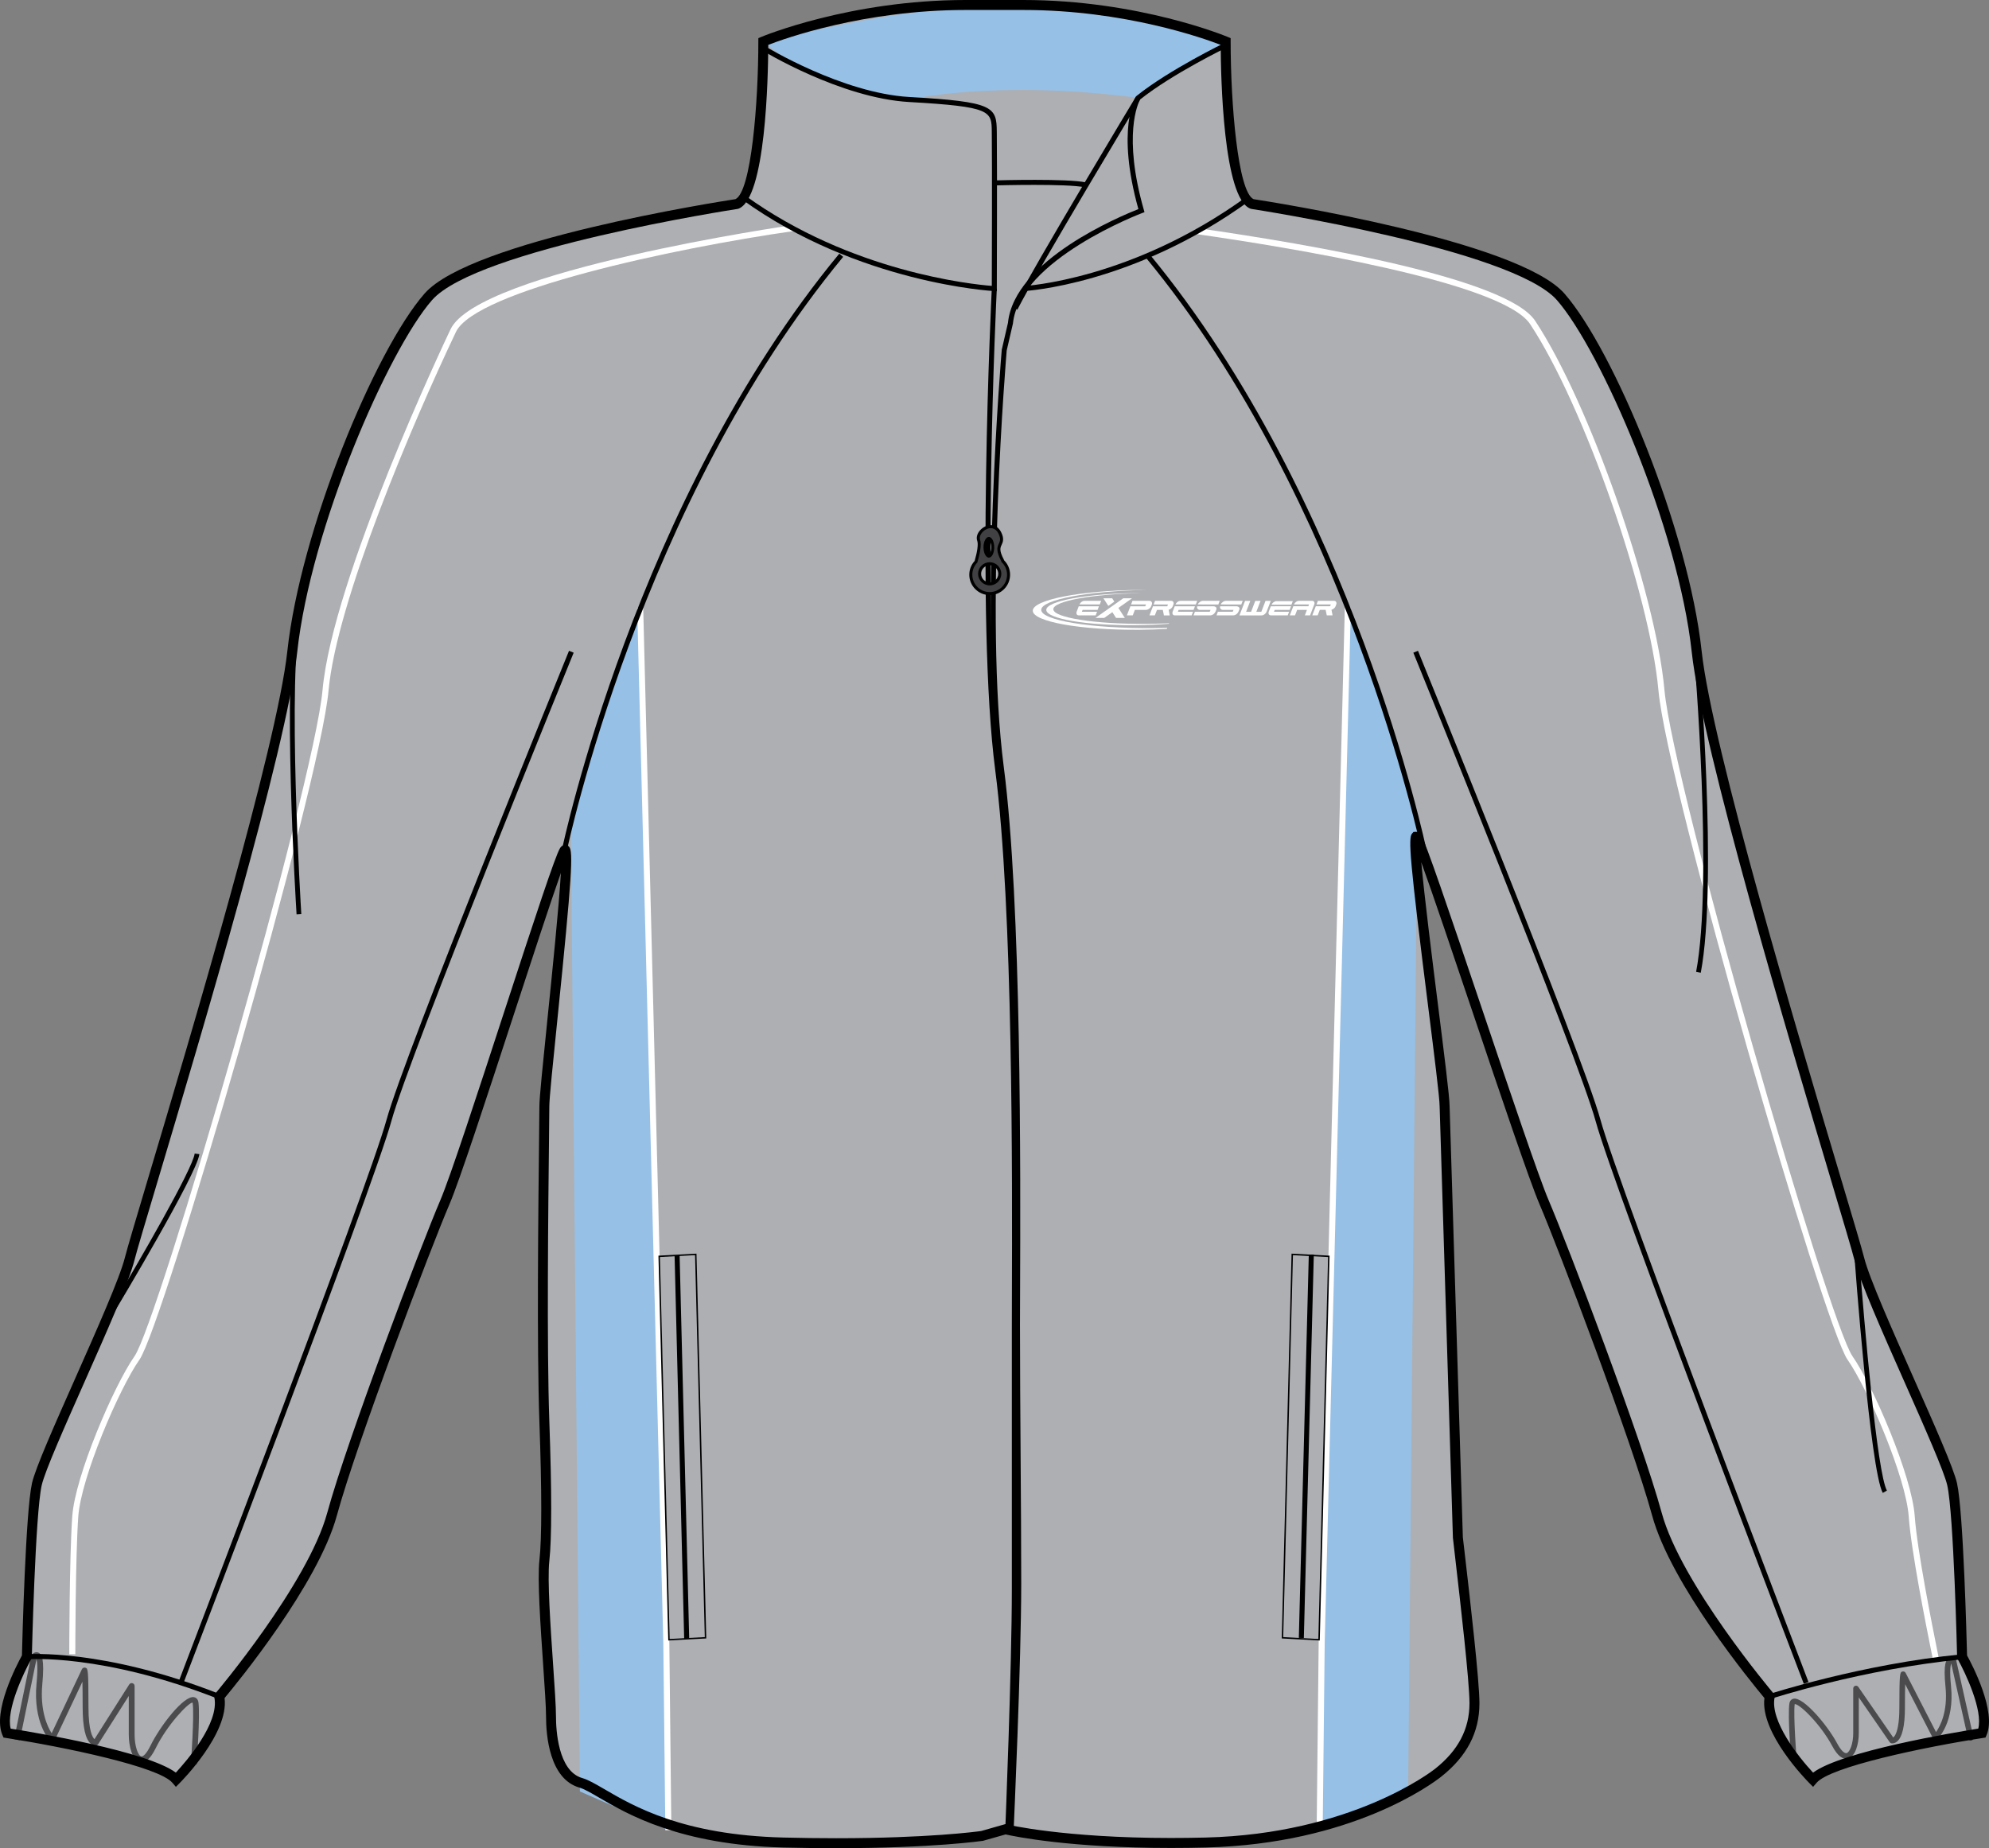 <?xml version="1.0" encoding="utf-8"?>
<!-- Generator: Adobe Illustrator 15.1.0, SVG Export Plug-In . SVG Version: 6.00 Build 0)  -->
<!DOCTYPE svg PUBLIC "-//W3C//DTD SVG 1.1//EN" "http://www.w3.org/Graphics/SVG/1.1/DTD/svg11.dtd">
<svg version="1.1" id="Layer_1" xmlns="http://www.w3.org/2000/svg" xmlns:xlink="http://www.w3.org/1999/xlink" x="0px" y="0px"
	 width="860.876px" height="800.002px" viewBox="0 1 860.876 800.002" enable-background="new 0 1 860.876 800.002"
	 xml:space="preserve">
<rect x="0" y="1" width="860.876" height="800.002" fill="#808080" stroke="none"/>
<g id="side" display="none">
</g>
<g id="back" display="none">
</g>
<g id="front">
	<path id="primary" fill="#ADAFB2" d="M625.25,479.822c0-10.053-16.35-123.472-12.039-116.291
		c4.307,7.181,46.496,137.824,55.113,157.93c8.615,20.098,40.195,103.375,48.814,134.955c8.609,31.59,48.813,78.963,48.813,78.963
		c-2.869,14.367,18.666,35.906,18.666,35.906c8.611-10.061,73.225-20.107,73.225-20.107c4.305-10.053-8.617-33.021-8.617-33.021
		s-1.434-61.738-4.309-74.658c-2.873-12.926-35.891-80.4-40.195-97.631c-4.307-17.227-64.611-209.615-70.355-262.738
		c-5.738-53.12-38.766-130.652-58.863-153.623c-20.102-22.97-133.523-40.2-133.523-40.2c-11.488-4.307-11.488-70.352-11.488-70.352
		S493.172,3.162,442.919,3.162H417.95c-50.252,0-87.574,15.792-87.574,15.792s0.002,66.045-11.489,70.352
		c0,0-113.416,17.233-133.521,40.2c-20.099,22.969-53.123,100.502-58.863,153.622c-5.746,53.124-66.046,245.512-70.354,262.739
		c-4.305,17.23-37.328,84.709-40.198,97.629c-2.875,12.922-4.309,74.66-4.309,74.66s-12.924,22.969-8.616,33.021
		c0,0,64.606,10.049,73.221,20.105c0,0,21.536-21.539,18.669-35.904c0,0,40.194-47.373,48.812-78.963
		c8.613-31.582,40.199-114.859,48.813-134.955c8.615-20.107,47.384-145.017,51.693-152.191c4.307-7.176-8.624,100.499-8.624,110.552
		c0,10.054-1.427,96.196,0,136.399c0.647,18.146,1.445,47.381,0.009,60.303c-1.436,12.92,2.875,55.99,2.875,67.479
		c0,11.482,2.864,25.842,12.918,28.717c10.052,2.875,30.149,24.404,87.575,25.838c57.433,1.439,86.148-2.871,86.148-2.871
		l10.048-2.869c0,0,29.277,7.178,86.702,5.734c57.43-1.434,92.297-23.676,100.5-30.146c10.93-8.615,15.799-18.658,15.799-30.148
		c0-11.484-5.74-58.865-7.182-71.785L625.25,479.822z"/>
	<path d="M428.36,258.591c-4.869,0-8.833-3.96-8.833-8.828c0-2.214,0.818-4.312,2.313-5.943c1.188-4.039,1.621-7.354,1.132-8.698
		c-0.441-1.222-0.173-2.671,0.744-3.977c1.208-1.724,3.214-2.837,5.112-2.837c1.895,0,3.479,1.068,4.464,3.005
		c1.461,2.88,0.765,4.376,0.206,5.577c-0.563,1.206-1.093,2.344,0.918,6.202c0.095,0.177,0.156,0.331,0.217,0.488
		c1.646,1.666,2.554,3.851,2.554,6.184C437.188,254.631,433.227,258.591,428.36,258.591z M422.307,251.191
		c0.647,2.741,3.118,4.787,6.054,4.787c2.92,0,5.38-2.028,6.041-4.748c-0.792,2.581-3.201,4.464-6.041,4.464
		C425.507,255.697,423.088,253.794,422.307,251.191z M428.36,245.669c-2.047,0-3.711,1.664-3.711,3.711
		c0,2.043,1.665,3.704,3.711,3.704c2.044,0,3.708-1.663,3.708-3.704C432.069,247.333,430.405,245.669,428.36,245.669z
		 M425.135,241.528c-0.229,1.021-0.497,2.026-0.771,2.958c0.66-0.541,1.432-0.951,2.271-1.188
		C426.033,242.927,425.519,242.316,425.135,241.528z M429.556,243.173c0.936,0.18,1.799,0.566,2.542,1.111
		c-0.551-1.057-0.946-1.973-1.216-2.782C430.534,242.217,430.083,242.792,429.556,243.173z M428,234.728
		c-0.293,0.123-1.014,1.222-1.014,3.177c0,1.998,0.747,3.099,1.027,3.179c0.252-0.08,0.997-1.185,0.997-3.179
		C429.014,235.953,428.298,234.85,428,234.728z M428,232.113c1.504,0,2.736,1.32,3.301,3.313c0.344-0.794,0.438-1.407-0.332-2.934
		c-0.532-1.044-1.251-1.577-2.138-1.577c-1.04,0-2.266,0.71-2.977,1.729c-0.293,0.418-0.461,0.837-0.479,1.19
		C426.025,232.763,426.948,232.113,428,232.113z"/>
	<path id="primary_1_" fill="#ADAFB2" d="M491.349,46.23c0,0-48.29,72.434-52.206,86.791c0,0,10.441-24.145,54.814-41.111
		c0,0-10.44-27.408-1.632-47.963"/>
	<g id="secondary">
		<path fill="#96C0E6" d="M393.585,44.078c0,0,37.632-8.8,99.021-0.715c0,0,23.868-17.363,37.897-22.257l-4.895-4.568
			c0,0-46.003-15.335-92.662-13.704C386.29,4.465,330.821,19.148,330.821,19.148S347.047,36.708,393.585,44.078z"/>
		<path fill="#96C0E6" d="M583.36,264.185l-11.313,448.092l-0.865,80.918l38.281-16.752l3.914-416.984
			C613.377,359.459,592.494,279.194,583.36,264.185z"/>
		<path fill="#96C0E6" d="M277.093,264.185l11.312,448.092l0.868,80.918l-38.281-16.752l-3.916-416.984
			C247.074,359.459,267.957,279.194,277.093,264.185z"/>
	</g>
	<g id="tertiary">
		<path fill="#FFFFFF" d="M32.598,717.063h-2.609c0-0.418,0.016-41.875,1.301-59.852c1.232-17.281,17.941-56.313,26.939-69.164
			c10.188-14.561,77.578-246.564,81.379-288.39c4.421-48.626,53.311-151.741,55.388-156.104
			c12.098-25.407,146.681-44.912,148.035-45.106l0.37,2.585c-51.968,7.425-137.575,25.841-146.049,43.643
			c-18.84,39.556-51.647,116.76-55.144,155.222c-3.816,41.971-71.588,275-81.841,289.648c-8.849,12.639-25.27,50.938-26.479,67.854
			C32.614,675.285,32.598,716.646,32.598,717.063z"/>
		<path fill="#FFFFFF" d="M839.162,719.02h-2.607c-0.023-0.049-0.248-1.156-0.605-2.947c-2.16-10.764-8.74-43.523-9.824-58.672
			c-1.211-16.916-17.631-55.215-26.477-67.855c-10.254-14.645-78.027-247.67-81.84-289.647
			c-3.83-42.14-32.381-123.661-55.545-158.599c-12.117-18.28-104.98-33.335-144.344-38.96l0.365-2.585
			c49.328,7.051,133.906,21.631,146.154,40.104c23.338,35.204,52.107,117.346,55.967,159.804
			c3.799,41.833,71.188,273.836,81.379,288.389c9,12.854,25.709,51.887,26.943,69.166c1.066,14.979,7.625,47.621,9.775,58.346
			C839.162,718.822,839.162,718.822,839.162,719.02z"/>
		<polygon fill="#FFFFFF" points="572.485,793.213 569.873,793.182 570.74,712.266 582.055,264.151 584.664,264.22 573.354,712.313 
					"/>
		<polygon fill="#FFFFFF" points="287.967,793.213 287.097,712.291 275.788,264.22 278.397,264.151 289.708,712.242 
			290.576,793.182 		"/>
	</g>
	<path d="M361.887,801.002c-7.42,0-15.146-0.104-22.959-0.295c-44.537-1.111-67.315-14.402-79.549-21.547
		c-3.614-2.109-6.473-3.775-8.565-4.373c-13.067-3.736-14.479-22.777-14.479-30.787c0-4.16-0.576-12.566-1.244-22.305
		c-1.193-17.365-2.544-37.053-1.613-45.408c1.063-9.59,1.056-29.773-0.021-59.988c-1.147-32.34-0.462-93.336-0.134-122.649
		c0.078-6.931,0.134-11.851,0.134-13.821c0-3.619,1.525-18.525,3.456-37.396c2.107-20.586,5.021-49.105,5.854-63.587
		c-4.499,12.671-12.525,37.26-20.356,61.247c-11.553,35.381-23.497,71.97-27.89,82.218c-8.075,18.842-40.051,102.898-48.715,134.674
		c-8.145,29.865-43.222,72.588-48.607,79.031c1.924,15.234-18.54,35.902-19.43,36.793l-1.644,1.648l-1.516-1.771
		c-5.938-6.934-46.26-15.391-71.913-19.383l-1.179-0.18l-0.469-1.102c-4.379-10.207,6.248-30.439,8.45-34.449
		c0.157-6.469,1.572-62.061,4.346-74.545c1.428-6.422,9.789-25.27,18.645-45.229c9.525-21.48,19.38-43.689,21.572-52.455
		c0.975-3.887,4.771-16.623,10.03-34.252c18.122-60.735,55.83-187.113,60.271-228.198c5.674-52.489,37.934-130.296,59.383-154.812
		c20.106-22.967,127.095-39.727,134.563-40.873c6.842-3.185,9.918-41.681,9.916-68.261v-1.427l1.315-0.556
		C329.913,16.805,367.843,1,417.95,1h24.969c50.109,0,88.037,15.805,88.412,15.965l1.314,0.556v1.427
		c0,26.581,3.078,65.076,9.916,68.261c7.471,1.146,114.467,17.906,134.564,40.873c21.449,24.513,53.715,102.32,59.385,154.812
		c4.438,41.085,42.146,167.463,60.271,228.198c5.258,17.627,9.061,30.363,10.033,34.252c2.188,8.766,12.041,30.975,21.57,52.455
		c8.852,19.959,17.215,38.807,18.643,45.229c2.773,12.482,4.189,68.072,4.348,74.545c2.203,4.01,12.828,24.242,8.455,34.449
		l-0.475,1.102l-1.178,0.18c-25.656,3.992-65.98,12.449-71.916,19.383l-1.518,1.771l-1.645-1.648
		c-0.891-0.895-21.354-21.559-19.426-36.793c-5.389-6.443-40.471-49.164-48.607-79.031c-8.682-31.82-40.648-115.852-48.715-134.672
		c-4.314-10.063-16.857-47.263-28.988-83.241c-8.523-25.276-17.258-51.179-22.207-64.848c1.309,14.671,4.727,41.832,7.211,61.603
		c2.707,21.494,5.045,40.057,5.045,43.996l5.736,186.58c0.232,1.979,0.59,5.08,1.023,8.814c2.152,18.643,6.158,53.348,6.158,63.039
		c0,12.613-5.432,23.029-16.613,31.844c-3.764,2.967-38.576,29.033-101.777,30.609c-5.07,0.127-10.139,0.191-15.061,0.191
		c-43.855,0-67.666-4.955-71.644-5.855l-9.783,2.771C425.235,797.846,403.727,801.002,361.887,801.002z M244.59,366.775h0.958
		l0.77,0.779c1.793,1.985,1.339,12.112-5.126,75.313c-1.843,18.008-3.434,33.557-3.434,36.957c0,1.98-0.053,6.916-0.132,13.869
		c-0.329,29.283-1.013,90.21,0.132,122.449c1.086,30.424,1.083,50.82-0.005,60.619c-0.886,7.969,0.51,28.303,1.631,44.641
		c0.673,9.814,1.257,18.293,1.257,22.598c0,5.488,0.815,23.635,11.356,26.646c2.611,0.744,5.674,2.533,9.554,4.791
		c12.735,7.439,34.053,19.879,77.482,20.959c7.78,0.193,15.47,0.295,22.854,0.295c39.771,0,60.938-2.857,62.791-3.119l10.457-2.986
		l0.556,0.133c0.239,0.063,24.548,5.869,71.184,5.869c4.885,0,9.912-0.064,14.951-0.189c62.867-1.57,97.766-28.539,99.221-29.682
		c10.078-7.947,14.977-17.258,14.977-28.463c0-9.447-3.992-43.988-6.139-62.543c-0.436-3.74-0.793-6.85-1.031-9.004L623.1,479.891
		c-0.002-3.738-2.434-23.064-5.01-43.529c-7.945-63.134-8.619-72.624-6.943-74.524l0.645-0.729l1.084-0.058
		c0.619,0,1.504,0.238,2.184,1.373c2.131,3.559,11.393,30.812,26.383,75.273c12.105,35.896,24.623,73.012,28.867,82.92
		c8.096,18.885,40.186,103.25,48.91,135.234c8.387,30.762,47.98,77.666,48.377,78.141l0.676,0.795l-0.201,1.021
		c-2.012,10.055,10.262,25.66,16.662,32.496c12.389-9.242,61.23-17.416,71.498-19.053c2.08-7.938-5.586-24.184-8.875-30.033
		l-0.268-0.471l-0.016-0.537c-0.012-0.613-1.457-61.674-4.256-74.24c-1.334-6.004-9.998-25.535-18.373-44.42
		c-9.604-21.646-19.525-44.027-21.811-53.154c-0.947-3.795-4.736-16.492-9.98-34.064c-18.154-60.853-55.941-187.489-60.424-228.963
		c-5.836-54.011-39.479-130.881-58.346-152.436c-19.357-22.122-131.104-39.318-132.229-39.49l-0.434-0.113
		c-11.799-4.424-12.82-56.908-12.883-70.906c-7.02-2.721-41.406-15.101-85.424-15.101h-24.969
		c-44.058,0-78.411,12.379-85.427,15.101c-0.056,13.996-1.079,66.482-12.883,70.906l-0.434,0.113
		c-1.126,0.168-112.864,17.371-132.229,39.49c-18.862,21.556-52.506,98.425-58.341,152.434
		c-4.489,41.477-42.27,168.107-60.425,228.963c-5.244,17.572-9.031,30.271-9.982,34.064c-2.28,9.125-12.21,31.508-21.81,53.152
		c-8.376,18.887-17.041,38.416-18.376,44.42c-2.793,12.568-4.242,73.627-4.258,74.242l-0.014,0.537l-0.265,0.469
		c-3.291,5.854-10.956,22.105-8.876,30.035c10.263,1.637,59.072,9.805,71.482,19.041c4.608-4.977,18.882-21.447,16.68-32.484
		l-0.204-1.021l0.673-0.795c0.4-0.475,39.99-47.379,48.378-78.141c8.708-31.932,40.812-116.326,48.914-135.236
		c4.314-10.07,16.229-46.563,27.749-81.856c13.577-41.583,21.971-67.085,24.076-70.591
		C243.102,366.955,244.076,366.775,244.59,366.775z"/>
	<path d="M443.125,127.001l-0.104-2.172c0.465-0.021,46.674-2.579,96.368-38.559l1.273,1.763
		C490.417,124.414,443.595,126.98,443.125,127.001z"/>
	<path d="M437.239,793.84l-2.172-0.088c0.03-0.703,2.875-70.727,2.875-104.77V575.561c0-3.645,0.018-8.352,0.03-13.938
		c0.158-50.229,0.528-167.854-7.203-227.126c-8.529-65.383-1.578-207.212-1.504-208.637l2.172,0.11
		c-0.071,1.422-7.015,143.057,1.488,208.249c7.747,59.414,7.377,177.138,7.222,227.414c-0.016,5.584-0.03,10.289-0.03,13.93v113.424
		C440.118,723.07,437.273,793.137,437.239,793.84z"/>
	<path d="M438.776,791.963l-2.172-0.098c0.033-0.709,3.229-71.438,3.229-105.477c0-17.049-0.137-36.271-0.267-54.857
		c-0.138-19.17-0.274-38.99-0.274-57.127c0-3.943,0.02-9.135,0.047-15.336c0.187-49.977,0.625-167.005-7.032-225.729
		c-8.532-65.405,1.172-179.81,1.271-180.956l2.688-11.639c2.712-27.159,49.003-46.314,56.452-49.227
		c-9.643-34.536-1.396-48.167-1.035-48.735l0.242-0.269c14.288-11.43,38.194-22.989,38.436-23.106l0.943,1.96
		c-0.238,0.112-23.75,11.479-37.86,22.714c-0.834,1.537-7.584,15.505,1.638,47.796l0.271,0.965l-0.938,0.353
		c-0.532,0.198-53.231,20.195-56.009,47.903l-2.688,11.623c-0.074,0.993-9.755,115.167-1.257,180.337
		c7.675,58.866,7.232,176,7.051,226.018c-0.025,6.199-0.046,11.387-0.046,15.328c0,18.127,0.138,37.945,0.273,57.111
		c0.131,18.592,0.267,37.814,0.267,54.869C442.009,720.479,438.812,791.254,438.776,791.963z"/>
	<g>
		
			<rect x="564.584" y="544.208" transform="matrix(-1 -0.026 0.026 -1 1114.763 1268.923)" width="2.169" height="165.947"/>
		<path d="M571.219,711.105l-16.457-0.883l0.012-0.303l4.236-166.271l16.455,0.877l-0.012,0.307L571.219,711.105z M555.401,709.633
			l15.207,0.816l4.211-165.326l-15.207-0.813L555.401,709.633z"/>
	</g>
	<g>
		
			<rect x="211.81" y="626.055" transform="matrix(-0.025 -1 1 -0.025 -324.638 937.822)" width="165.948" height="2.175"/>
		<path d="M289.23,711.105l-0.007-0.32l-4.236-166.258l16.459-0.877l0.009,0.32l4.234,166.252L289.23,711.105z M285.627,545.119
			l4.213,165.328l15.208-0.814l-4.214-165.326L285.627,545.119z"/>
	</g>
	<g>
		<g>
			<path fill="#414042" d="M433.525,244.319c-0.089-0.209-0.14-0.389-0.262-0.622c-4.16-7.982,1.504-6.588-1.135-11.793
				c-2.645-5.202-9.063-0.347-7.932,2.774c0.853,2.351-0.482,7.437-1.196,9.813c-1.335,1.357-2.167,3.215-2.167,5.272
				c0,4.155,3.37,7.522,7.525,7.522s7.522-3.367,7.522-7.522C435.884,247.615,434.969,245.689,433.525,244.319z M428,233.418
				c1.275,0,2.318,2.01,2.318,4.485c0,2.479-1.04,4.481-2.318,4.481c-1.277,0-2.317-2.005-2.317-4.481
				C425.684,235.428,426.722,233.418,428,233.418z M428.36,254.391c-2.771,0-5.017-2.245-5.017-5.009
				c0-2.772,2.246-5.017,5.017-5.017c2.77,0,5.015,2.244,5.015,5.017C433.375,252.147,431.13,254.391,428.36,254.391z"/>
		</g>
	</g>
	<path d="M431.438,127.056l-1.139-0.055c-0.584-0.028-58.937-3.308-109.177-39.686l1.271-1.763
		c45.868,33.211,98.524,38.548,106.875,39.198c0.025-7.733,0.161-51.789-0.002-65.582l-0.01-1.063
		c-0.069-9.039-0.084-10.92-35.735-12.942c-29.763-1.685-63.385-22.205-63.722-22.414l1.142-1.851
		c0.332,0.204,33.495,20.438,62.702,22.093c36.533,2.07,37.703,4.19,37.787,15.098l0.01,1.053c0.184,15.082,0,66.26,0,66.778
		L431.438,127.056z"/>
	<path d="M245.291,369.49l-2.129-0.438c0.312-1.503,31.93-151.606,120.1-258.257l1.675,1.384
		C277.121,218.406,245.598,367.992,245.291,369.49z"/>
	<path d="M615.309,369.49c-0.311-1.498-31.826-151.083-119.646-257.312l1.681-1.384c88.165,106.654,119.792,256.754,120.1,258.257
		L615.309,369.49z"/>
	<path d="M94.509,736.393c-50.106-19.754-82.455-17.18-82.781-17.154l-0.192-2.166c0.329-0.021,33.139-2.666,83.771,17.297
		L94.509,736.393z"/>
	<path d="M766.289,736.414l-0.678-2.064c0.396-0.127,39.939-13.004,83.506-17.273l0.213,2.164
		C806.002,723.486,766.684,736.285,766.289,736.414z"/>
	<path opacity="0.57" enable-background="new    " d="M85.133,764.641l-2.506-0.178c0.015-0.209,1.512-20.912,0.771-26.193
		c-0.026-0.209-0.071-0.281-0.073-0.281c-1.849,0.018-11.021,9.713-15.987,19.826c-2.186,4.451-4.466,6.445-6.772,5.896
		c-3.317-0.771-4.831-6.723-4.831-11.928v-16.666l-13.247,20.867c-0.177,0.275-0.454,0.477-0.771,0.545
		c-0.196,0.047-1.206,0.227-2.34-0.666c-2.396-1.896-3.604-7.256-3.604-15.938c0-5.215-0.048-8.678-0.104-10.973L23.72,754.234
		c-0.179,0.371-0.527,0.633-0.933,0.697c-0.405,0.082-0.823-0.07-1.109-0.371c-0.303-0.314-7.433-7.994-5.868-24.787
		c0.644-6.854,0.288-9.543-0.016-10.57l-7.229,35.107l-2.46-0.504l7.421-36.031c0.043-0.205,0.139-0.395,0.271-0.557
		c0.635-0.752,1.746-1.313,2.796-0.871c1.499,0.629,2.746,2.719,1.721,13.66c-1.063,11.451,2.205,18.369,4.038,21.248l13.098-27.707
		c0.038-0.078,0.084-0.156,0.139-0.227c0.326-0.432,0.895-0.604,1.41-0.432c1.045,0.354,1.292,0.438,1.292,17.031
		c0,10.391,1.792,13.174,2.603,13.895l15.044-23.693c0.302-0.471,0.872-0.686,1.412-0.529c0.538,0.156,0.908,0.645,0.908,1.203
		v20.986c0,5.189,1.521,9.162,2.883,9.479c0.708,0.205,2.172-0.928,3.951-4.553c4.328-8.824,14.453-21.807,18.825-21.08
		c0.507,0.076,1.723,0.469,1.979,2.295C86.662,743.465,85.192,763.779,85.133,764.641z"/>
	<path opacity="0.57" enable-background="new    " d="M776.43,764.143c-0.619,0-1.148-0.479-1.199-1.111
		c-0.063-0.797-1.541-19.506-0.754-24.625c0.254-1.672,1.41-2.045,1.895-2.125c4.217-0.691,14.523,11.391,18.789,19.377
		c1.809,3.393,3.285,4.375,4.078,4.191c1.361-0.342,2.875-3.982,2.875-8.668v-19.307c0-0.529,0.342-0.994,0.844-1.146
		c0.506-0.162,1.053,0.031,1.354,0.465l15.111,21.896c0.232-0.17,0.58-0.521,0.961-1.25c0.771-1.498,1.691-4.723,1.691-11.568
		c0-15.262,0.287-15.367,1.234-15.707c0.473-0.176,1.021-0.029,1.344,0.365c0.057,0.066,0.104,0.141,0.146,0.219l13.154,25.6
		c1.813-2.572,5.182-8.939,4.096-19.586c-1.02-10.008,0.248-11.984,1.619-12.6c1.158-0.52,2.289,0.225,2.771,0.748
		c0.145,0.158,0.244,0.346,0.287,0.549l7.428,33.148c0.148,0.645-0.262,1.295-0.912,1.441c-0.641,0.146-1.293-0.266-1.438-0.918
		l-7.275-32.467c-0.299,0.762-0.77,3.098-0.084,9.852c1.58,15.516-5.578,22.596-5.881,22.893c-0.275,0.264-0.662,0.377-1.035,0.32
		c-0.375-0.063-0.697-0.303-0.871-0.639l-12.063-23.471c-0.061,2.104-0.109,5.326-0.109,10.258c0,7.834-1.164,12.754-3.465,14.605
		c-1.152,0.934-2.199,0.77-2.391,0.725c-0.301-0.063-0.564-0.24-0.736-0.49l-13.373-19.371v15.438c0,4.73-1.467,10.195-4.693,11.006
		c-2.309,0.582-4.572-1.248-6.789-5.393c-5.01-9.381-14.033-18.15-16.148-18.15c-0.039,0-0.074,0.006-0.111,0.018
		c-0.658,4.953,0.844,23.99,0.857,24.186c0.053,0.662-0.441,1.244-1.105,1.295C776.49,764.143,776.461,764.143,776.43,764.143z"/>
	<path d="M780.721,729.852c-0.82-2.15-82.332-215.076-90.086-243.512c-7.729-28.321-78.207-201.079-78.918-202.82l2.014-0.82
		c0.707,1.741,71.244,174.623,79,203.072c7.729,28.333,89.199,241.155,90.02,243.301L780.721,729.852z"/>
	<path d="M79.293,729.852l-2.031-0.785c0.823-2.143,82.294-214.967,90.021-243.297c7.758-28.447,78.292-201.33,79-203.073
		l2.015,0.821c-0.711,1.741-71.196,174.501-78.919,202.821C161.625,514.775,80.116,727.701,79.293,729.852z"/>
	<path d="M128.36,396.795c-0.266-4.224-6.394-103.74,0.021-131.534l2.004,0.461c-6.349,27.504-0.04,129.915,0.023,130.945
		L128.36,396.795z"/>
	<path d="M49.589,568.76l-1.761-1.059c12.236-20.398,35.604-60.732,36.434-67.371l2.037,0.257
		C85.212,509.309,51.042,566.334,49.589,568.76z"/>
	<path d="M736.123,422.074l-2.016-0.383c7.416-39.207-0.768-135.902-0.85-136.875l2.051-0.174
		C735.389,285.615,743.594,382.59,736.123,422.074z"/>
	<path d="M814.897,647.211c-5.424-9.77-12.09-99.881-12.367-103.711l2.049-0.15c2.365,32.299,7.947,95.361,12.115,102.863
		L814.897,647.211z"/>
	<path d="M469.579,82.095c-7.61-1.693-38.146-0.856-38.452-0.846l-0.063-2.174c1.271-0.035,31.113-0.852,38.984,0.895
		L469.579,82.095z"/>
	<path d="M440.327,135.038l-1.935-0.992c9.479-18.525,52.84-90.521,53.281-91.247l1.859,1.123
		C493.099,44.65,449.771,116.581,440.327,135.038z"/>
	<g>
		<path fill="#FFFFFF" d="M489.967,259.98h-3.796l-12.036,8.486h3.801l3.51-2.478l1.597,2.478h3.8l-2.781-4.321L489.967,259.98
			L489.967,259.98z M477.575,259.98h3.802l0.927,1.438l-2.605,1.851L477.575,259.98L477.575,259.98z"/>
		<g>
			<path fill="#FFFFFF" d="M558.949,262.742l0.592-1.533h-7.064c-0.424,0-0.85,0.159-1.277,0.473
				c-0.395,0.295-0.682,0.65-0.854,1.063C553.211,262.745,556.08,262.742,558.949,262.742L558.949,262.742z"/>
			<g>
				<path fill="#FFFFFF" d="M546.026,267.383c0.42,0,0.855-0.162,1.291-0.483c0.434-0.324,0.738-0.712,0.91-1.172l1.789-4.641
					h-2.275l-1.816,4.73h-2.16l1.822-4.73h-2.273l-1.818,4.73h-2.156l1.818-4.73h-2.27l-2.426,6.296H546.026L546.026,267.383z"/>
				<path fill="#FFFFFF" d="M573.766,264.992l0.484,2.383h2.514l-0.477-2.443c0.711-0.176,1.479-0.75,1.764-1.47l0.275-0.739
					c0.184-0.451,0.174-0.842-0.025-1.171c-0.178-0.324-0.492-0.483-0.957-0.483h-6.939l-0.6,1.577h6.199l-0.313,0.783
					c-1.207,0-4.676,0-6.191,0l-1.516,3.936h2.338l0.918-2.375h2.523L573.766,264.992L573.766,264.992z"/>
				<path fill="#FFFFFF" d="M551.399,265.799l0.303-0.792h6.484l0.607-1.584c-2.93,0-5.84,0.01-8.758,0.01l-0.875,2.276
					c-0.174,0.461-0.168,0.852,0.008,1.172c0.18,0.324,0.486,0.482,0.93,0.482h7.254l0.6-1.565L551.399,265.799L551.399,265.799z"/>
				<path fill="#FFFFFF" d="M561.416,265.002l-0.9,2.359h-2.268l1.514-3.933h3.607h2.893l0.318-0.799h-6.518
					c0.178-0.419,0.475-0.783,0.877-1.082c0.438-0.321,0.871-0.483,1.305-0.483h5.633c0.438,0,0.742,0.162,0.924,0.483
					c0.176,0.315,0.184,0.683,0.025,1.104l-1.811,4.711h-2.25l0.895-2.359L561.416,265.002L561.416,265.002z"/>
			</g>
		</g>
		<g>
			<path fill="#FFFFFF" d="M468.253,265.804l0.308-0.792h6.49l0.604-1.582c-2.928,0-5.838,0.008-8.758,0.008l-0.873,2.276
				c-0.178,0.463-0.17,0.854,0.008,1.175c0.182,0.321,0.482,0.483,0.927,0.483h7.259l0.602-1.569L468.253,265.804L468.253,265.804z
				 M476.01,262.643l0.598-1.569h-7.223c-0.438,0-0.869,0.162-1.309,0.485c-0.405,0.299-0.695,0.663-0.872,1.086
				C470.138,262.645,473.076,262.643,476.01,262.643L476.01,262.643z"/>
			<path fill="#FFFFFF" d="M492.45,265.007h1.453h1.961c0.492,0,0.968-0.165,1.434-0.486c0.479-0.329,0.766-0.608,0.938-1.051
				l0.291-0.752c0.166-0.446,0.142-0.833-0.084-1.161c-0.211-0.324-0.567-0.486-1.061-0.486h-7.221l-0.604,1.566h6.463l-0.326,0.803
				c-1.151,0-4.735,0-6.449,0l-1.506,3.928h2.537l0.902-2.364h1.27L492.45,265.007L492.45,265.007z"/>
			<path fill="#FFFFFF" d="M503.285,264.999l0.486,2.383h2.51l-0.471-2.443c0.713-0.174,1.471-0.749,1.76-1.469l0.279-0.739
				c0.182-0.454,0.172-0.845-0.031-1.171c-0.172-0.324-0.494-0.485-0.957-0.485h-6.936l-0.607,1.576h6.206l-0.313,0.783
				c-1.203,0-4.676,0-6.191,0l-1.516,3.936h2.34l0.912-2.372L503.285,264.999L503.285,264.999L503.285,264.999z"/>
			<path fill="#FFFFFF" d="M509.807,265.804l0.303-0.792h6.49l0.604-1.582c-2.93,0-5.84,0.008-8.76,0.008l-0.871,2.276
				c-0.176,0.463-0.174,0.854,0.01,1.175c0.174,0.321,0.484,0.483,0.928,0.483h7.258l0.598-1.569L509.807,265.804L509.807,265.804z
				 M517.565,262.643l0.598-1.569h-7.229c-0.436,0-0.869,0.162-1.309,0.485c-0.402,0.299-0.697,0.663-0.873,1.086
				C511.686,262.645,514.625,262.643,517.565,262.643L517.565,262.643z"/>
			<path fill="#FFFFFF" d="M523.953,265.007h-4.691c-0.24,0-0.443-0.11-0.611-0.207c-0.172-0.101-0.305-0.219-0.4-0.365
				c-0.098-0.144-0.146-0.313-0.158-0.504c-0.014-0.154,0.02-0.317,0.066-0.499c2.365,0,4.729,0,7.088,0
				c0.25,0,0.467,0.079,0.652,0.154c0.188,0.075,0.334,0.174,0.441,0.301c0.105,0.125,0.168,0.276,0.186,0.454
				c0.021,0.177-0.012,0.378-0.104,0.601l-0.268,0.667c-0.18,0.449-0.52,0.951-0.979,1.28c-0.459,0.321-0.928,0.483-1.4,0.483
				h-7.184l0.588-1.574h6.42L523.953,265.007L523.953,265.007z M518.422,262.648c0.162-0.42,0.479-0.784,0.904-1.088
				c0.461-0.332,0.926-0.493,1.396-0.493h7.203l-0.605,1.584C524.352,262.65,521.393,262.648,518.422,262.648L518.422,262.648z"/>
			<path fill="#FFFFFF" d="M533.897,265.007h-4.699c-0.234,0-0.439-0.11-0.609-0.207c-0.17-0.101-0.305-0.219-0.398-0.365
				c-0.092-0.144-0.146-0.313-0.16-0.504c-0.01-0.154,0.023-0.317,0.068-0.499c2.369,0,4.73,0,7.098,0
				c0.242,0,0.459,0.079,0.643,0.154c0.188,0.075,0.34,0.174,0.443,0.301c0.107,0.125,0.166,0.276,0.188,0.454
				c0.018,0.177-0.018,0.378-0.102,0.601l-0.27,0.667c-0.18,0.449-0.52,0.951-0.984,1.28c-0.453,0.321-0.926,0.483-1.396,0.483
				h-7.186l0.592-1.574h6.42L533.897,265.007L533.897,265.007z M528.362,262.648c0.162-0.42,0.475-0.784,0.9-1.088
				c0.461-0.332,0.928-0.493,1.398-0.493h7.203l-0.604,1.584C534.283,262.65,531.326,262.648,528.362,262.648L528.362,262.648z"/>
		</g>
		<path fill="#FFFFFF" d="M491.544,257.756c0.776-0.005,1.56-0.008,2.326-0.005c-21.136,0.383-37.97,3.427-37.97,6.958
			c0,3.667,18.174,6.509,40.459,6.33c3.32-0.028,6.555-0.123,9.653-0.271l-0.096,0.241c-4.447,0.357-9.299,0.574-14.375,0.616
			c-21.312,0.175-38.69-2.799-38.69-6.617C452.853,261.186,470.237,257.931,491.544,257.756L491.544,257.756z"/>
		<path fill="#FFFFFF" d="M493.308,256.357c0.934-0.008,1.86-0.01,2.781-0.005c-25.283,0.471-45.432,4.245-45.432,8.638
			c0,4.563,21.746,8.105,48.408,7.888c2.084-0.018,4.139-0.055,6.151-0.117l-0.188,0.464c-3.75,0.214-7.676,0.345-11.725,0.378
			c-25.498,0.209-46.295-3.495-46.295-8.242C447.013,260.611,467.81,256.568,493.308,256.357L493.308,256.357z"/>
	</g>
</g>
</svg>
